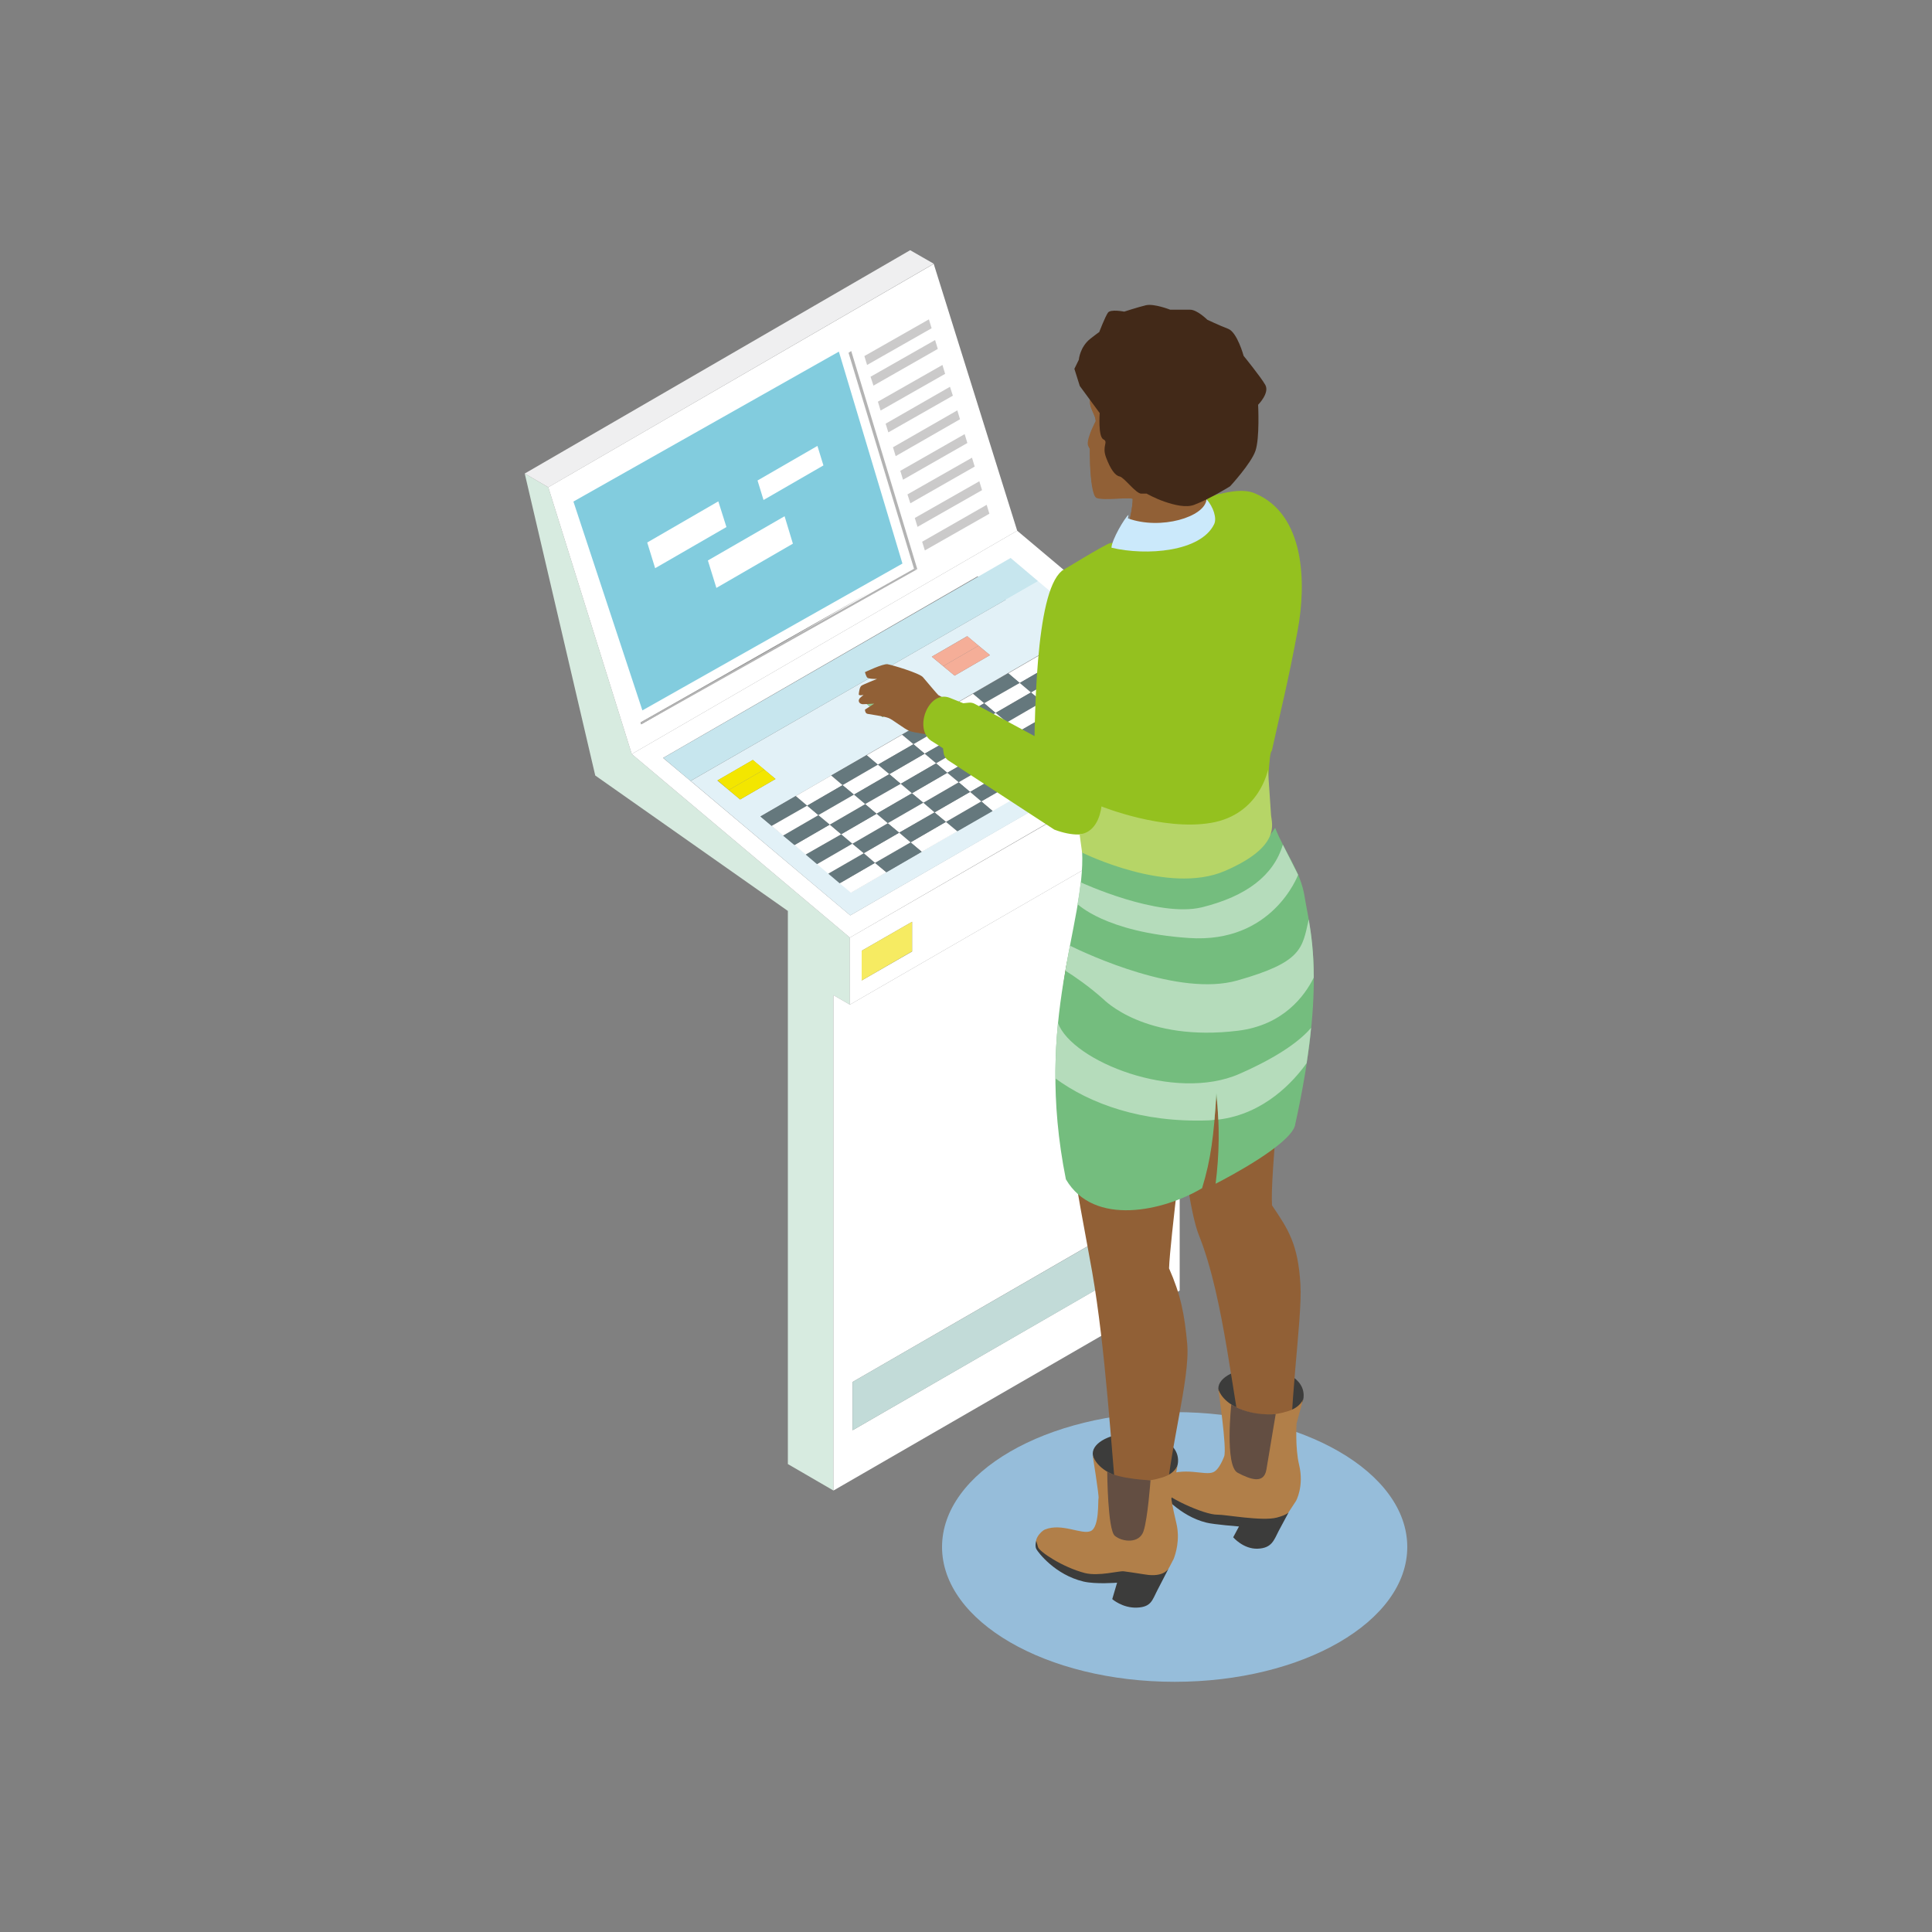 <?xml version="1.0" encoding="utf-8"?>
<!-- Generator: Adobe Illustrator 24.2.3, SVG Export Plug-In . SVG Version: 6.00 Build 0)  -->
<svg version="1.1" id="Ebene_1" xmlns="http://www.w3.org/2000/svg" xmlns:xlink="http://www.w3.org/1999/xlink" x="0px" y="0px"
	 viewBox="0 0 1000 1000" style="enable-background:new 0 0 1000 1000;" xml:space="preserve">
<rect x="0" y="0" width="1000" height="1000" fill="#808080" stroke="none"/>
<style type="text/css">
	.st0{fill:#A2CCEB;}
	.st1{fill:#96BDDA;}
	.st2{fill:#89C7A6;}
	.st3{fill:#67BB93;}
	.st4{fill:#81ADCB;}
	.st5{fill:#C6D6E6;}
	.st6{fill:#4F96BC;}
	.st7{fill:#A4D3B8;}
	.st8{fill:#75C09A;}
	.st9{fill:#55B68B;}
	.st10{fill:#81C4A1;}
	.st11{fill:#FFFFFF;}
	.st12{fill:#8CB2CF;}
	.st13{fill:#348DB6;}
	.st14{fill:#14A7C5;}
	.st15{fill:#69A0C3;}
	.st16{fill:#B3B3B2;}
	.st17{fill:#E5F0F2;}
	.st18{fill:#ECF5F9;}
	.st19{fill:#6EA3C4;}
	.st20{fill-rule:evenodd;clip-rule:evenodd;fill:#FFFFFF;}
	.st21{fill-rule:evenodd;clip-rule:evenodd;fill:#575756;}
	.st22{fill-rule:evenodd;clip-rule:evenodd;fill:#3C3C3B;}
	.st23{fill-rule:evenodd;clip-rule:evenodd;fill:#DADADA;}
	.st24{clip-path:url(#XMLID_18_);fill-rule:evenodd;clip-rule:evenodd;fill:#FFFFFF;}
	.st25{fill-rule:evenodd;clip-rule:evenodd;fill:#E5A980;}
	.st26{fill-rule:evenodd;clip-rule:evenodd;fill:#AFDCE0;}
	.st27{fill-rule:evenodd;clip-rule:evenodd;fill:#585857;}
	.st28{fill-rule:evenodd;clip-rule:evenodd;fill:#6F6F6E;}
	.st29{fill-rule:evenodd;clip-rule:evenodd;fill:#F1B186;}
	.st30{fill-rule:evenodd;clip-rule:evenodd;fill:#331F11;}
	.st31{fill-rule:evenodd;clip-rule:evenodd;fill:#189CA4;}
	.st32{fill-rule:evenodd;clip-rule:evenodd;fill:#54B5BB;}
	.st33{fill-rule:evenodd;clip-rule:evenodd;fill:#CBE9FB;}
	.st34{fill-rule:evenodd;clip-rule:evenodd;fill:#7E4E24;}
	.st35{fill-rule:evenodd;clip-rule:evenodd;fill:#E7DEDE;}
	.st36{fill-rule:evenodd;clip-rule:evenodd;fill:#FCFAFA;}
	.st37{fill-rule:evenodd;clip-rule:evenodd;fill:#ECE7E8;}
	.st38{fill-rule:evenodd;clip-rule:evenodd;fill:#D8CFCF;}
	.st39{fill:#585857;}
	.st40{fill:#F1B186;}
	.st41{fill-rule:evenodd;clip-rule:evenodd;fill:#E1F2FD;}
	.st42{fill-rule:evenodd;clip-rule:evenodd;fill:#422918;}
	.st43{fill:#8EDAF6;}
	.st44{fill:#B5E7F9;}
	.st45{fill:#AFDCE0;}
	.st46{fill-rule:evenodd;clip-rule:evenodd;fill:#85959C;}
	.st47{fill-rule:evenodd;clip-rule:evenodd;fill:#CDE6F9;}
	.st48{fill:#CBE9FB;}
	.st49{fill:#CA9E67;}
	.st50{fill-rule:evenodd;clip-rule:evenodd;fill:#CA9E67;}
	.st51{clip-path:url(#XMLID_19_);fill-rule:evenodd;clip-rule:evenodd;fill:#CBE9FB;}
	.st52{fill-rule:evenodd;clip-rule:evenodd;fill:#E8C392;}
	.st53{fill-rule:evenodd;clip-rule:evenodd;fill:#7FD2EF;}
	.st54{fill-rule:evenodd;clip-rule:evenodd;fill:#4D3634;}
	.st55{fill:#D5ECEF;}
	.st56{fill:#70C0BE;}
	.st57{fill:#C49DA0;}
	.st58{fill:#C1B1AB;}
	.st59{fill:#95C0B3;}
	.st60{fill:#7BC1AC;}
	.st61{fill:#F0EBEB;}
	.st62{fill:#FDC307;}
	.st63{fill:#FED44E;}
	.st64{fill:#3A403F;}
	.st65{fill:#5A6463;}
	.st66{fill:#5C6563;}
	.st67{fill:#41C0F0;}
	.st68{fill:#6BCEF4;}
	.st69{fill:#9F9D9C;}
	.st70{fill:#D0D0D0;}
	.st71{fill:#ECE8E9;}
	.st72{fill:#FDFAE4;}
	.st73{fill:#F2F9FB;}
	.st74{fill:#A2B2B0;}
	.st75{fill:#F5FAFB;}
	.st76{fill:#94C11F;}
	.st77{fill:#F4F8F5;}
	.st78{fill:#D9D9D9;}
	.st79{fill:#1D1D1B;}
	.st80{fill:#626A6E;}
	.st81{fill:#E0E0E0;}
	.st82{fill:#162259;}
	.st83{fill:#ECECEC;}
	.st84{fill:#23307F;}
	.st85{fill:none;}
	.st86{fill:#FDCA25;}
	.st87{fill:#F5F5F5;}
	.st88{fill:#9C9B9B;}
	.st89{fill:#3C3C3B;}
	.st90{fill:#EFEFEF;}
	.st91{fill:#FFF678;}
	.st92{fill:#EEEDED;}
	.st93{fill:#B1B1B1;}
	.st94{opacity:0.6;fill:#FFFFFF;}
	.st95{fill:#2EB5E5;}
	.st96{fill:#DEAED0;}
	.st97{fill:#F08716;}
	.st98{fill:#64B668;}
	.st99{opacity:0.49;fill:url(#SVGID_1_);}
	.st100{fill:#FDC300;}
	.st101{fill:#EE7601;}
	.st102{fill:#DB0812;}
	.st103{clip-path:url(#SVGID_3_);}
	.st104{clip-path:url(#SVGID_7_);}
	.st105{clip-path:url(#SVGID_11_);}
	.st106{clip-path:url(#SVGID_15_);}
	.st107{clip-path:url(#SVGID_19_);}
	.st108{clip-path:url(#SVGID_23_);}
	.st109{fill:#446B70;}
	.st110{fill:#335056;}
	.st111{fill:#497278;}
	.st112{fill:#474449;}
	.st113{fill:#62939C;}
	.st114{fill:#63959F;}
	.st115{fill:#353338;}
	.st116{fill:#D4D3D3;}
	.st117{fill:#E8E7E7;}
	.st118{fill:#E88184;}
	.st119{fill:#3C6066;}
	.st120{fill:#7B8E95;}
	.st121{fill:#6F6F6E;}
	.st122{fill-rule:evenodd;clip-rule:evenodd;fill:#24B3A9;}
	.st123{fill:#EBEBEB;}
	.st124{fill:#EFF6F7;}
	.st125{fill:#A8CD4A;}
	.st126{fill-rule:evenodd;clip-rule:evenodd;fill:#634E42;}
	.st127{fill-rule:evenodd;clip-rule:evenodd;fill:#7C6A60;}
	.st128{clip-path:url(#SVGID_27_);}
	.st129{clip-path:url(#SVGID_31_);}
	.st130{clip-path:url(#SVGID_35_);}
	.st131{clip-path:url(#SVGID_39_);}
	.st132{clip-path:url(#SVGID_43_);}
	.st133{clip-path:url(#SVGID_47_);}
	.st134{opacity:0.5;fill:#8FDAF6;}
	.st135{fill:#87C0C5;}
	.st136{fill:#95C7CC;}
	.st137{fill:#6B96C4;}
	.st138{fill:#ABD3D7;}
	.st139{fill-rule:evenodd;clip-rule:evenodd;fill:#C6452B;}
	.st140{fill-rule:evenodd;clip-rule:evenodd;fill:#D8EAEC;}
	.st141{clip-path:url(#XMLID_20_);fill-rule:evenodd;clip-rule:evenodd;fill:#F1B186;}
	.st142{clip-path:url(#XMLID_21_);fill-rule:evenodd;clip-rule:evenodd;fill:#F1B186;}
	.st143{fill-rule:evenodd;clip-rule:evenodd;fill:#D69B4F;}
	.st144{fill-rule:evenodd;clip-rule:evenodd;fill:#1CACB1;}
	.st145{fill-rule:evenodd;clip-rule:evenodd;fill:#878787;}
	.st146{fill:#A6E0F4;}
	.st147{fill-rule:evenodd;clip-rule:evenodd;fill:#B17F49;}
	.st148{fill:#B2E4F5;}
	.st149{fill:#ECF8FD;}
	.st150{fill:#BFDBDF;}
	.st151{fill:#B5D6DA;}
	.st152{fill-rule:evenodd;clip-rule:evenodd;fill:#A3CCD1;}
	.st153{fill-rule:evenodd;clip-rule:evenodd;fill:#BAD9DD;}
	.st154{fill-rule:evenodd;clip-rule:evenodd;fill:#D9D9D9;}
	.st155{fill-rule:evenodd;clip-rule:evenodd;fill:#2C69AA;}
	.st156{fill-rule:evenodd;clip-rule:evenodd;fill:#E6A276;}
	.st157{fill-rule:evenodd;clip-rule:evenodd;fill:#FFEABD;}
	.st158{fill-rule:evenodd;clip-rule:evenodd;fill:#DB4E4F;}
	.st159{fill-rule:evenodd;clip-rule:evenodd;fill:#41C0F0;}
	.st160{fill-rule:evenodd;clip-rule:evenodd;fill:#7CA1CA;}
	.st161{fill-rule:evenodd;clip-rule:evenodd;fill:#D0E5E7;}
	.st162{fill-rule:evenodd;clip-rule:evenodd;fill:#868685;}
	.st163{fill:#739AAC;}
	.st164{fill:#80A2B3;}
	.st165{fill:#448297;}
	.st166{fill:#35AE77;}
	.st167{fill:#A9BDCA;}
	.st168{fill:#F1F4F6;}
	.st169{fill:#D6D5D6;}
	.st170{fill:#A1B8C6;}
	.st171{fill:#AEC0CD;}
	.st172{fill:#759BAE;}
	.st173{fill:#BAB8B8;}
	.st174{fill:#9A9A9A;}
	.st175{clip-path:url(#XMLID_23_);fill:#B17F49;}
	.st176{fill:#9498CB;}
	.st177{fill:#5259A3;}
	.st178{fill:#656FB2;}
	.st179{fill:#FDD347;}
	.st180{fill:#9ACEB3;}
	.st181{fill:#C3E1D0;}
	.st182{fill:#CDE5D8;}
	.st183{fill:#B3D9C5;}
	.st184{fill:#D0E7DA;}
	.st185{fill:#5DA67F;}
	.st186{fill:#489E74;}
	.st187{fill:#009362;}
	.st188{fill:#AFCCB7;}
	.st189{fill:#70AD88;}
	.st190{fill:#83B595;}
	.st191{fill:#249667;}
	.st192{fill:#73BF9C;}
	.st193{fill:#789DB6;}
	.st194{fill:#B1CEB8;}
	.st195{fill:#AAD5BE;}
	.st196{fill:#B8DCC7;}
	.st197{fill:#E3F1E9;}
	.st198{fill:#D7EAE0;}
	.st199{fill:#86C7A7;}
	.st200{fill:#BFDFCD;}
	.st201{fill:#C7E3D3;}
	.st202{fill:#FAFCFB;}
	.st203{fill:#9ED0B7;}
	.st204{fill:#9BC52F;}
	.st205{clip-path:url(#XMLID_24_);fill:#7E4E24;}
	.st206{fill:#6C6C6C;}
	.st207{fill:#E5282B;}
	.st208{fill:#E7317A;}
	.st209{fill:#E78401;}
	.st210{fill:#5BAF30;}
	.st211{fill:#814B97;}
	.st212{fill:#57BECB;}
	.st213{fill:#A092C5;}
	.st214{fill:#BE6815;}
	.st215{fill:#484747;}
	.st216{fill:#828384;}
	.st217{fill:#494849;}
	.st218{fill:#5F5F61;}
	.st219{fill:#5A5A5B;}
	.st220{fill:#A2ADB5;}
	.st221{fill:#FEEDE4;}
	.st222{fill:#FEF6F1;}
	.st223{fill:#FFFBF8;}
	.st224{fill-rule:evenodd;clip-rule:evenodd;fill:#9B9A9A;}
	.st225{fill-rule:evenodd;clip-rule:evenodd;fill:#00A2A8;}
	.st226{fill-rule:evenodd;clip-rule:evenodd;fill:#6EC7DB;}
	.st227{fill-rule:evenodd;clip-rule:evenodd;fill:#F0B085;}
	.st228{fill:#6EC7DB;}
	.st229{fill:#F0B085;}
	.st230{fill-rule:evenodd;clip-rule:evenodd;fill:#E4A980;}
	.st231{fill-rule:evenodd;clip-rule:evenodd;fill:#CFC2B8;}
	.st232{fill-rule:evenodd;clip-rule:evenodd;fill:#DED5CE;}
	.st233{fill:#B0B0B0;}
	.st234{fill:#EAEAEA;}
	.st235{fill:#F5AE6B;}
	.st236{fill:#F9CA9E;}
	.st237{fill:#E2F3FD;}
	.st238{fill:#739B9F;}
	.st239{fill:#6EB3BA;}
	.st240{fill-rule:evenodd;clip-rule:evenodd;fill:#D0D0D0;}
	.st241{fill-rule:evenodd;clip-rule:evenodd;fill:#E9E9E9;}
	.st242{fill-rule:evenodd;clip-rule:evenodd;fill:#A0E0F8;}
	.st243{fill-rule:evenodd;clip-rule:evenodd;fill:#D8ECE8;}
	.st244{opacity:0.5;fill:#FFFFFF;}
	.st245{fill:#DEDEDD;}
	.st246{fill:#E76065;}
	.st247{clip-path:url(#XMLID_25_);fill-rule:evenodd;clip-rule:evenodd;fill:#F1B186;}
	.st248{clip-path:url(#XMLID_28_);fill-rule:evenodd;clip-rule:evenodd;fill:#F1B186;}
	.st249{clip-path:url(#XMLID_30_);fill:#B17F49;}
	.st250{fill:#D4CBCE;}
	.st251{fill-rule:evenodd;clip-rule:evenodd;fill:#EFF6F7;}
	.st252{clip-path:url(#XMLID_31_);fill-rule:evenodd;clip-rule:evenodd;fill:#6F6F6E;}
	.st253{fill-rule:evenodd;clip-rule:evenodd;fill:#9BA7AE;}
	.st254{fill:#5CC9F2;}
	.st255{fill:#F5B06E;}
	.st256{fill:#FEE697;}
	.st257{fill:#E9F6FD;}
	.st258{fill:#94B3D4;}
	.st259{fill:#94D9DD;}
	.st260{fill:#F0F0F0;}
	.st261{fill-rule:evenodd;clip-rule:evenodd;fill:#CEB2B4;}
	.st262{fill-rule:evenodd;clip-rule:evenodd;fill:#ABDEEA;}
	.st263{fill-rule:evenodd;clip-rule:evenodd;fill:#626A6E;}
	.st264{fill:#8F434D;}
	.st265{fill:#CEB2B4;}
	.st266{fill-rule:evenodd;clip-rule:evenodd;fill:#565852;}
	.st267{clip-path:url(#XMLID_32_);}
	.st268{fill:#E2F2FD;}
	.st269{fill:#52C2F0;}
	.st270{fill:#E0F2FD;}
	.st271{fill:#7F807E;}
	.st272{fill:#EED4DC;}
	.st273{fill:#FBDBD8;}
	.st274{fill:#E5B6C7;}
	.st275{fill:#FADCEA;}
	.st276{fill:#EC6154;}
	.st277{fill:#EF7E73;}
	.st278{fill:#3D8A64;}
	.st279{fill:#E94839;}
	.st280{fill:#FDCA24;}
	.st281{fill:#8A7171;}
	.st282{fill:#FDD44C;}
	.st283{fill:#D0AA79;}
	.st284{fill:#DABB94;}
	.st285{fill:#7A6A58;}
	.st286{fill:#634E42;}
	.st287{fill:#A4CA3E;}
	.st288{fill:#62A250;}
	.st289{fill:#E94C3D;}
	.st290{fill:#EB584B;}
	.st291{fill:#E84334;}
	.st292{fill:#876E6D;}
	.st293{fill:#ED6D61;}
	.st294{fill:#80B371;}
	.st295{fill:#64A352;}
	.st296{fill-rule:evenodd;clip-rule:evenodd;fill:#00A3AE;}
	.st297{fill-rule:evenodd;clip-rule:evenodd;fill:#6C594E;}
	.st298{fill-rule:evenodd;clip-rule:evenodd;fill:#63C7CE;}
	.st299{fill-rule:evenodd;clip-rule:evenodd;fill:#C8DCD1;}
	.st300{fill-rule:evenodd;clip-rule:evenodd;fill:#1D70B7;}
	.st301{fill-rule:evenodd;clip-rule:evenodd;fill:#4ABEC6;}
	.st302{fill-rule:evenodd;clip-rule:evenodd;fill:#0082C6;}
	.st303{fill:#4DC4F1;}
	.st304{fill:#5FCAF3;}
	.st305{fill:#71D0F4;}
	.st306{fill:#6C594E;}
	.st307{fill-rule:evenodd;clip-rule:evenodd;fill:#222A53;}
	.st308{fill-rule:evenodd;clip-rule:evenodd;fill:#5259A3;}
	.st309{fill-rule:evenodd;clip-rule:evenodd;fill:#FBF4F6;}
	.st310{fill-rule:evenodd;clip-rule:evenodd;fill:#FFEDB9;}
	.st311{fill-rule:evenodd;clip-rule:evenodd;fill:#FFE905;}
	.st312{fill-rule:evenodd;clip-rule:evenodd;fill:#FFF26D;}
	.st313{fill:none;stroke:#85959C;stroke-width:0.25;stroke-linecap:round;stroke-miterlimit:10;stroke-dasharray:0.567,0.75;}
	.st314{fill:#2D2E82;}
	.st315{fill:#878787;}
	.st316{fill:#5C77B0;}
	.st317{fill:#225799;}
	.st318{fill:#54C2E8;}
	.st319{clip-path:url(#XMLID_33_);}
	.st320{enable-background:new    ;}
	.st321{clip-path:url(#SVGID_51_);enable-background:new    ;}
	.st322{fill:#8FCCBD;}
	.st323{clip-path:url(#SVGID_53_);enable-background:new    ;}
	.st324{clip-path:url(#SVGID_55_);enable-background:new    ;}
	.st325{clip-path:url(#SVGID_57_);enable-background:new    ;}
	.st326{fill:#3BB49E;}
	.st327{clip-path:url(#SVGID_59_);enable-background:new    ;}
	.st328{fill:#3B73B0;}
	.st329{clip-path:url(#SVGID_61_);enable-background:new    ;}
	.st330{clip-path:url(#SVGID_63_);enable-background:new    ;}
	.st331{clip-path:url(#SVGID_65_);enable-background:new    ;}
	.st332{clip-path:url(#SVGID_67_);enable-background:new    ;}
	.st333{fill:#004A99;}
	.st334{fill:#C3EBFA;}
	.st335{clip-path:url(#SVGID_69_);enable-background:new    ;}
	.st336{fill:#89D8F6;}
	.st337{fill:#8FD2EF;}
	.st338{clip-path:url(#SVGID_71_);enable-background:new    ;}
	.st339{clip-path:url(#SVGID_73_);enable-background:new    ;}
	.st340{clip-path:url(#SVGID_75_);enable-background:new    ;}
	.st341{clip-path:url(#SVGID_77_);enable-background:new    ;}
	.st342{clip-path:url(#SVGID_79_);enable-background:new    ;}
	.st343{clip-path:url(#SVGID_81_);enable-background:new    ;}
	.st344{clip-path:url(#SVGID_83_);enable-background:new    ;}
	.st345{clip-path:url(#SVGID_85_);enable-background:new    ;}
	.st346{clip-path:url(#SVGID_87_);enable-background:new    ;}
	.st347{clip-path:url(#SVGID_89_);enable-background:new    ;}
	.st348{clip-path:url(#SVGID_91_);enable-background:new    ;}
	.st349{clip-path:url(#SVGID_93_);enable-background:new    ;}
	.st350{clip-path:url(#SVGID_95_);enable-background:new    ;}
	.st351{clip-path:url(#SVGID_97_);enable-background:new    ;}
	.st352{clip-path:url(#SVGID_99_);enable-background:new    ;}
	.st353{clip-path:url(#SVGID_101_);enable-background:new    ;}
	.st354{clip-path:url(#SVGID_103_);enable-background:new    ;}
	.st355{clip-path:url(#SVGID_105_);enable-background:new    ;}
	.st356{clip-path:url(#SVGID_107_);enable-background:new    ;}
	.st357{clip-path:url(#SVGID_109_);enable-background:new    ;}
	.st358{clip-path:url(#SVGID_111_);enable-background:new    ;}
	.st359{clip-path:url(#SVGID_113_);enable-background:new    ;}
	.st360{clip-path:url(#SVGID_115_);enable-background:new    ;}
	.st361{clip-path:url(#SVGID_117_);enable-background:new    ;}
	.st362{clip-path:url(#SVGID_119_);enable-background:new    ;}
	.st363{clip-path:url(#SVGID_121_);enable-background:new    ;}
	.st364{clip-path:url(#SVGID_123_);enable-background:new    ;}
	.st365{clip-path:url(#SVGID_125_);enable-background:new    ;}
	.st366{clip-path:url(#SVGID_127_);enable-background:new    ;}
	.st367{clip-path:url(#SVGID_129_);enable-background:new    ;}
	.st368{clip-path:url(#SVGID_131_);enable-background:new    ;}
	.st369{clip-path:url(#SVGID_133_);enable-background:new    ;}
	.st370{clip-path:url(#SVGID_135_);enable-background:new    ;}
	.st371{clip-path:url(#SVGID_137_);enable-background:new    ;}
	.st372{clip-path:url(#SVGID_139_);enable-background:new    ;}
	.st373{clip-path:url(#SVGID_141_);enable-background:new    ;}
	.st374{fill:#C9E7F7;}
	.st375{clip-path:url(#SVGID_143_);enable-background:new    ;}
	.st376{fill:#AEDDF4;}
	.st377{clip-path:url(#SVGID_145_);enable-background:new    ;}
	.st378{clip-path:url(#SVGID_147_);enable-background:new    ;}
	.st379{clip-path:url(#SVGID_149_);enable-background:new    ;}
	.st380{clip-path:url(#SVGID_151_);enable-background:new    ;}
	.st381{clip-path:url(#SVGID_153_);enable-background:new    ;}
	.st382{clip-path:url(#SVGID_155_);enable-background:new    ;}
	.st383{clip-path:url(#SVGID_157_);enable-background:new    ;}
	.st384{clip-path:url(#SVGID_159_);enable-background:new    ;}
	.st385{clip-path:url(#SVGID_161_);enable-background:new    ;}
	.st386{clip-path:url(#SVGID_163_);enable-background:new    ;}
	.st387{clip-path:url(#SVGID_165_);enable-background:new    ;}
	.st388{fill:#82C7B6;}
	.st389{clip-path:url(#SVGID_167_);enable-background:new    ;}
	.st390{clip-path:url(#SVGID_169_);enable-background:new    ;}
	.st391{clip-path:url(#SVGID_171_);enable-background:new    ;}
	.st392{clip-path:url(#SVGID_173_);enable-background:new    ;}
	.st393{clip-path:url(#SVGID_175_);enable-background:new    ;}
	.st394{clip-path:url(#SVGID_177_);enable-background:new    ;}
	.st395{clip-path:url(#SVGID_179_);enable-background:new    ;}
	.st396{clip-path:url(#SVGID_181_);enable-background:new    ;}
	.st397{clip-path:url(#SVGID_183_);enable-background:new    ;}
	.st398{clip-path:url(#SVGID_185_);enable-background:new    ;}
	.st399{clip-path:url(#SVGID_187_);enable-background:new    ;}
	.st400{clip-path:url(#SVGID_189_);enable-background:new    ;}
	.st401{clip-path:url(#SVGID_191_);enable-background:new    ;}
	.st402{clip-path:url(#SVGID_193_);enable-background:new    ;}
	.st403{clip-path:url(#SVGID_195_);enable-background:new    ;}
	.st404{clip-path:url(#SVGID_197_);enable-background:new    ;}
	.st405{clip-path:url(#SVGID_199_);enable-background:new    ;}
	.st406{clip-path:url(#SVGID_201_);enable-background:new    ;}
	.st407{clip-path:url(#SVGID_203_);enable-background:new    ;}
	.st408{clip-path:url(#SVGID_205_);enable-background:new    ;}
	.st409{clip-path:url(#SVGID_207_);enable-background:new    ;}
	.st410{clip-path:url(#SVGID_209_);enable-background:new    ;}
	.st411{fill:#E9554C;}
	.st412{fill:#B43429;}
	.st413{fill:#E74538;}
	.st414{fill:#E3E4E3;}
	.st415{fill:#9CD3D3;}
	.st416{fill:#7AA6A7;}
	.st417{fill:#C8E6EF;}
	.st418{fill:#D7EBE0;}
	.st419{fill:#EFEFF0;}
	.st420{fill:#B3B3B3;}
	.st421{fill:#E2F1F7;}
	.st422{fill:#C7E6EE;}
	.st423{fill:#65787D;}
	.st424{fill:#F3E600;}
	.st425{fill:#92C891;}
	.st426{fill:#F5AE98;}
	.st427{fill:#CBCACA;}
	.st428{fill:#82CCDE;}
	.st429{fill:#F6EB62;}
	.st430{fill:#C2DBD8;}
	.st431{fill:#916036;}
	.st432{fill-rule:evenodd;clip-rule:evenodd;fill:#916036;}
	.st433{fill-rule:evenodd;clip-rule:evenodd;fill:#94C11F;}
	.st434{fill-rule:evenodd;clip-rule:evenodd;fill:#74BD7E;}
	.st435{fill-rule:evenodd;clip-rule:evenodd;fill:#B6D567;}
	.st436{fill-rule:evenodd;clip-rule:evenodd;fill:#B5DCBB;}
</style>
<g>
	<g>
		<polygon class="st418" points="407.8,471.5 308.1,401.4 271.6,245.1 283.8,252.2 327,390.3 439.9,485.3 439.9,520 431.4,515.1 
			431.4,771.5 407.8,757.8 		"/>
		<polygon class="st419" points="271.6,245.1 471.1,129.5 483.3,136.5 283.8,252.2 		"/>
		<path class="st11" d="M331.6,373.9l0.3,1l119.2-68.8 M327,390.3l-43.2-138.1l199.5-115.6l43.2,138.1L327,390.3z"/>
		<path class="st11" d="M440.1,473.8l162.8-94l-82.6-69.6L506,298.3l-162.8,94l14.2,11.9L440.1,473.8z M439.9,485.3l-112.9-95
			l199.5-115.6l79.4,66.8l8.8,7.4l24.7,20.8L439.9,485.3z"/>
		<path class="st11" d="M446,492.1v15.4l26.1-15v-15.4L446,492.1z M439.9,520v-34.7l179.2-103.5v34.7l-8.5,4.9L439.9,520z"/>
		<path class="st11" d="M441.3,715.3v25l156.9-90.6v-25L441.3,715.3z M431.4,771.5V515.1l8.5,4.9l170.7-98.6v193.7V668L431.4,771.5z
			"/>
		<polygon class="st420" points="474.8,294.6 331.9,374.9 331.6,373.9 473.1,294.4 		"/>
		<polygon class="st420" points="440.6,181.7 474.8,294.6 473.1,294.4 439.2,182.6 		"/>
		<path class="st11" d="M332.5,367.8l111.6-64.4L423.2,236l-111.6,64.4L332.5,367.8z"/>
		<path class="st421" d="M488.2,344.8l5.9,4.9l18.3-10.6l-5.9-4.9l-5.9-4.9l-18.3,10.6L488.2,344.8z M450.9,366.3l5.9,4.9l18.3-10.6
			l-5.9-4.9l-5.9-4.9l-18.3,10.6L450.9,366.3z M383.1,413.8l18.3-10.6l-5.9-4.9l-5.9-4.9l-18.3,10.6l5.9,4.9L383.1,413.8z
			 M411.9,412l-18.3,10.6l5.9,4.9l5.9,4.9l5.9,4.9l5.9,4.9l5.9,4.9l5.9,4.9l5.9,4.9l5.9,4.9l18.3-10.6l18.3-10.6l18.3-10.6
			l18.3-10.6l18.3-10.6l18.3-10.6l18.3-10.6l18.3-10.6l-5.9-4.9l-5.9-4.9l-5.9-4.9l-5.9-4.9l-5.9-4.9l-5.9-4.9l-5.9-4.9l-5.9-4.9
			l-18.3,10.6l-18.3,10.6l-18.3,10.6l-18.3,10.6l-18.3,10.6l-18.3,10.6L411.9,412z M619.9,370.3L440.1,473.8l-82.6-69.6l179.8-103.4
			L619.9,370.3z"/>
		<polygon class="st422" points="343.3,392.3 523.1,288.8 537.3,300.8 357.4,404.2 		"/>
		<polygon class="st423" points="393.6,422.6 411.9,412 417.8,417 399.4,427.5 		"/>
		<polygon class="st11" points="458.8,451.5 440.5,462.1 434.6,457.2 452.9,446.6 		"/>
		<polygon class="st11" points="540.2,337.9 546.1,342.9 527.8,353.5 521.9,348.5 		"/>
		<polygon class="st423" points="422.9,447.3 417,442.3 435.4,431.8 441.2,436.7 		"/>
		<polygon class="st11" points="563.7,357.7 569.5,362.6 551.2,373.2 545.3,368.3 		"/>
		<polygon class="st11" points="435.4,431.8 417,442.3 411.2,437.4 429.5,426.8 		"/>
		<polygon class="st423" points="411.2,437.4 405.3,432.5 423.6,421.9 429.5,426.8 		"/>
		<polygon class="st11" points="552,347.8 557.8,352.7 539.5,363.3 533.6,358.4 		"/>
		<polygon class="st11" points="423.6,421.9 405.3,432.5 399.4,427.5 417.8,417 		"/>
		<polygon class="st423" points="546.1,342.9 552,347.8 533.6,358.4 527.8,353.5 		"/>
		<polygon class="st423" points="557.8,352.7 563.7,357.7 545.3,368.3 539.5,363.3 		"/>
		<polygon class="st423" points="434.6,457.2 428.7,452.2 447.1,441.6 452.9,446.6 		"/>
		<polygon class="st11" points="575.4,367.5 581.3,372.5 562.9,383.1 557.1,378.1 		"/>
		<polygon class="st11" points="447.1,441.6 428.7,452.2 422.9,447.3 441.2,436.7 		"/>
		<polygon class="st423" points="569.5,362.6 575.4,367.5 557.1,378.1 551.2,373.2 		"/>
		<polygon class="st423" points="581.3,372.5 587.1,377.4 568.8,388 562.9,383.1 		"/>
		<polygon class="st11" points="532.1,409.2 513.8,419.8 507.9,414.8 526.3,404.2 		"/>
		<polygon class="st423" points="466.9,380.3 485.2,369.7 491.1,374.6 472.8,385.2 		"/>
		<polygon class="st423" points="507.9,414.8 513.8,419.8 495.5,430.3 489.6,425.4 		"/>
		<polygon class="st11" points="472.8,385.2 491.1,374.6 497,379.6 478.6,390.1 		"/>
		<polygon class="st423" points="478.6,390.1 497,379.6 502.8,384.5 484.5,395.1 		"/>
		<polygon class="st11" points="484.5,395.1 502.8,384.5 508.7,389.4 490.3,400 		"/>
		<polygon class="st423" points="490.3,400 508.7,389.4 514.5,394.4 496.2,404.9 		"/>
		<polygon class="st11" points="496.2,404.9 514.5,394.4 520.4,399.3 502.1,409.9 		"/>
		<polygon class="st423" points="502.1,409.9 520.4,399.3 526.3,404.2 507.9,414.8 		"/>
		<polygon class="st11" points="502.1,409.9 507.9,414.8 489.6,425.4 483.7,420.5 		"/>
		<polygon class="st423" points="496.2,404.9 502.1,409.9 483.7,420.5 477.9,415.5 		"/>
		<polygon class="st11" points="490.3,400 496.2,404.9 477.9,415.5 472,410.6 		"/>
		<polygon class="st11" points="478.6,390.1 484.5,395.1 466.2,405.7 460.3,400.7 		"/>
		<polygon class="st423" points="484.5,395.1 490.3,400 472,410.6 466.2,405.7 		"/>
		<polygon class="st11" points="466.9,380.3 472.8,385.2 454.4,395.8 448.6,390.9 		"/>
		<polygon class="st423" points="472.8,385.2 478.6,390.1 460.3,400.7 454.4,395.8 		"/>
		<polygon class="st11" points="495.5,430.3 477.1,440.9 471.3,436 489.6,425.4 		"/>
		<polygon class="st423" points="430.2,401.4 448.6,390.9 454.4,395.8 436.1,406.4 		"/>
		<polygon class="st423" points="471.3,436 477.1,440.9 458.8,451.5 452.9,446.6 		"/>
		<polygon class="st11" points="436.1,406.4 454.4,395.8 460.3,400.7 442,411.3 		"/>
		<polygon class="st423" points="442,411.3 460.3,400.7 466.2,405.7 447.8,416.2 		"/>
		<polygon class="st11" points="447.8,416.2 466.2,405.7 472,410.6 453.7,421.2 		"/>
		<polygon class="st423" points="453.7,421.2 472,410.6 477.9,415.5 459.5,426.1 		"/>
		<polygon class="st11" points="459.5,426.1 477.9,415.5 483.7,420.5 465.4,431 		"/>
		<polygon class="st423" points="465.4,431 483.7,420.5 489.6,425.4 471.3,436 		"/>
		<polygon class="st11" points="465.4,431 471.3,436 452.9,446.6 447.1,441.6 		"/>
		<polygon class="st423" points="459.5,426.1 465.4,431 447.1,441.6 441.2,436.7 		"/>
		<polygon class="st11" points="453.7,421.2 459.5,426.1 441.2,436.7 435.4,431.8 		"/>
		<polygon class="st423" points="447.8,416.2 453.7,421.2 435.4,431.8 429.5,426.8 		"/>
		<polygon class="st11" points="430.2,401.4 436.1,406.4 417.8,417 411.9,412 		"/>
		<polygon class="st423" points="436.1,406.4 442,411.3 423.6,421.9 417.8,417 		"/>
		<polygon class="st11" points="442,411.3 447.8,416.2 429.5,426.8 423.6,421.9 		"/>
		<polygon class="st11" points="568.8,388 550.5,398.6 544.6,393.6 562.9,383.1 		"/>
		<polygon class="st423" points="503.6,359.1 521.9,348.5 527.8,353.5 509.4,364 		"/>
		<polygon class="st423" points="544.6,393.6 550.5,398.6 532.1,409.2 526.3,404.2 		"/>
		<polygon class="st11" points="509.4,364 527.8,353.5 533.6,358.4 515.3,369 		"/>
		<polygon class="st423" points="515.3,369 533.6,358.4 539.5,363.3 521.2,373.9 		"/>
		<polygon class="st11" points="521.2,373.9 539.5,363.3 545.3,368.3 527,378.8 		"/>
		<polygon class="st423" points="527,378.8 545.3,368.3 551.2,373.2 532.9,383.8 		"/>
		<polygon class="st11" points="532.9,383.8 551.2,373.2 557.1,378.1 538.7,388.7 		"/>
		<polygon class="st423" points="538.7,388.7 557.1,378.1 562.9,383.1 544.6,393.6 		"/>
		<polygon class="st11" points="527,378.8 532.9,383.8 514.5,394.4 508.7,389.4 		"/>
		<polygon class="st423" points="532.9,383.8 538.7,388.7 520.4,399.3 514.5,394.4 		"/>
		<polygon class="st11" points="538.7,388.7 544.6,393.6 526.3,404.2 520.4,399.3 		"/>
		<polygon class="st11" points="503.6,359.1 509.4,364 491.1,374.6 485.2,369.7 		"/>
		<polygon class="st423" points="509.4,364 515.3,369 497,379.6 491.1,374.6 		"/>
		<polygon class="st11" points="515.3,369 521.2,373.9 502.8,384.5 497,379.6 		"/>
		<polygon class="st423" points="521.2,373.9 527,378.8 508.7,389.4 502.8,384.5 		"/>
		<polygon class="st424" points="401.4,403.2 383.1,413.8 377.2,408.9 395.6,398.3 		"/>
		<polygon class="st424" points="395.6,398.3 377.2,408.9 371.4,403.9 389.7,393.3 		"/>
		<polygon class="st425" points="456.8,371.2 450.9,366.3 469.3,355.7 475.1,360.6 		"/>
		<polygon class="st425" points="469.3,355.7 450.9,366.3 445.1,361.4 463.4,350.8 		"/>
		<polygon class="st426" points="494.1,349.7 488.2,344.8 506.5,334.2 512.4,339.1 		"/>
		<polygon class="st426" points="482.3,339.9 500.7,329.3 506.5,334.2 488.2,344.8 		"/>
		<polygon class="st427" points="459.8,223.8 458.4,219.3 491.7,200.2 493.2,204.8 		"/>
		<polygon class="st427" points="455.8,212.5 454.4,207.9 487.8,188.9 489.2,193.5 		"/>
		<polygon class="st427" points="452.1,199.6 450.6,195 484,176 485.4,180.6 		"/>
		<polygon class="st427" points="448.8,188.9 447.4,184.3 480.8,165.3 482.2,169.9 		"/>
		<polygon class="st427" points="495.5,212.4 496.9,217 463.6,236.1 462.2,231.5 		"/>
		<polygon class="st427" points="500.7,229.3 467.4,248.3 466,243.7 499.3,224.7 		"/>
		<polygon class="st427" points="504.5,241.5 471.2,260.5 469.7,255.9 503.1,236.9 		"/>
		<polygon class="st427" points="506.9,249.1 508.3,253.7 474.9,272.7 473.5,268.1 		"/>
		<polygon class="st427" points="512.1,265.9 478.7,284.9 477.3,280.4 510.7,261.3 		"/>
		<path class="st428" d="M467.1,291.7l-134.6,76l-35.7-108.1L434.2,182L467.1,291.7z"/>
		<polygon class="st429" points="446,507.5 446,492.1 472.1,477.1 472.1,492.4 		"/>
		<polygon class="st430" points="441.3,740.3 441.3,715.3 598.2,624.8 598.2,649.8 		"/>
	</g>
	<ellipse class="st1" cx="608" cy="800.7" rx="120.4" ry="69.8"/>
	<path class="st431" d="M499.8,391.8c0,0-15.1-10.5-16.4-11c-1.3-0.5-9.7-1.4-12.5-2.4c-2.8-1-8.8-6-11.1-6.8
		c-2.4-0.9-9.3-1.8-10.7-2.1c-1.4-0.2-1.4-2.2-1.4-2.2l4.8-3.1c0,0-4.3,0.3-5.9,0.3c-1.7-0.1-2.4-1.4-2-2.4c0.4-1,2.4-2.4,2.4-2.4
		s-2.7,0.6-2.5-0.4c0.1-1,0.4-3.7,1.4-4.4c1-0.7,8.1-3.5,8.1-3.5s-4.7,0.2-5.3-0.9c-0.6-1-1-2.6-1-2.6s9.4-4.5,11.7-4.1
		c2.4,0.4,16.5,4.6,18.3,6.7c1.8,2.1,7.4,8.8,8,9.3c0.6,0.5,24.9,12.5,24.9,12.5s-4.9,6.1-6.9,10
		C501.6,386.2,499.8,391.8,499.8,391.8z"/>
	<g>
		<g>
			<g>
				<path class="st22" d="M630.6,718.7c0,5.9,11,18,22.8,18c11.8,0,20.7-7.3,21.3-13.2c1.1-10-11-15.5-22.8-15.5
					C640.1,708,630.6,712.8,630.6,718.7z"/>
				<path class="st432" d="M601.5,491.4c3.4,26.8,10.1,125.5,19,147.8c13.4,33.5,17.2,84.5,25.3,121.3c1.2,4.3,5,9.8,11.1,12.9
					c9.5,4.7,9-2,11.6-8.8c-2.2-33.9,5.7-80.8,4.6-99.7c-1.2-21.1-6.4-28.7-14.7-41c-1.1-15.1,6.4-79.6,6.4-107.8
					c0-25.2-0.4-41.4-7.7-57.7L601.5,491.4z"/>
				<path class="st147" d="M646.2,787c2-1.1,15.6,2.4,16.5,1.8c0.6-0.3,8.1-11.9,8.1-11.9s4.3-7.6,1.6-18.8
					c-2.1-8.7-1.3-21.3-1.3-21.3l3.4-12.6c0,0-1.3,4.2-7.8,6.2c-7.7,2.4-15.9,3-26.2-1.7c-8.9-4.1-10-10.1-10-10.1
					s4.7,31.3,3.1,35.3c-1.4,3.6-3.4,7.2-5.6,8.1c-4.7,2-14.6-3.2-26.5,2.3c-1.8,0.8-4.3,2.9-0.4,7c4,4.2,19.1,14.1,24.5,15.2
					C631.1,787.7,646.2,787,646.2,787z"/>
				<path class="st22" d="M667,782.8c0,0-0.9,1.3-6.1,2.7c-7.6,2-26.9-1.6-30.6-1.5c-7.2,0.2-28.4-9.9-29.5-13.7l-1.5-2.1
					c0,0-0.3,1.3,0.7,3.1c1,1.8,10.6,13.4,24.4,16.8c4,1,16.9,2,16.9,2l-3,5.6c0,0,5.3,6.2,12.7,5.9s8.4-4.5,10.9-9.3
					C664.4,787.6,667,782.8,667,782.8z"/>
				<path class="st22" d="M565.6,752.4c0,5.9,11,18,22.8,18c11.8,0,20.7-7.3,21.3-13.2c1.1-10-11-15.5-22.8-15.5
					S565.6,746.5,565.6,752.4z"/>
				<g>
					<g>
						<path class="st432" d="M552.3,498c-10.1,48.8,6.9,125.3,13,160.3c6.9,39.8,9.9,90.6,13.5,130.3c2.3,11.4,13.3,6.9,24.1-4.4
							c2-33.9,13.2-70,11.6-88.6c-1.4-15.5-3.4-25.5-9.4-39.1c0.5-14.7,8.6-75.7,10.9-103.5c1.9-23.5,13.7-65.5,1.1-94.5l-44.8,50.3
							L552.3,498z"/>
					</g>
					<g>
						<path class="st152" d="M657.2,447.6c10.1,25,4.5,31.6-3.5,57.1l-9.1,0.2l-0.7-40.2l-0.7-15.8L657.2,447.6z"/>
						<path class="st433" d="M575.2,433.7c12.2,0.6,53,7.4,59.6-5.2c4-7.6,13.1-10.9,20.3-16c1.6-1.2,1.4-23,3.2-23.9
							c4.4-20,8.5-35.9,13.4-62.5c4.5-24.4,3.8-60-22.3-70.8c-3.1-1.3-7-1.5-11.5-0.9c-24.2,3.1-64.9,29.9-79.5,41.6
							c-6.9,5.5-12.7,13.3-14.6,22.5c-3.8,18.7,8.3,52.3,12.6,88.8C569.5,415.5,559.6,432.9,575.2,433.7z"/>
						<path class="st434" d="M660,428.5c-3.2,5-6.8,9.4-12.2,12.9c-15.1,9.5-37.5,8.4-54.6,6.7c-11.4-1.1-22.5-3.5-33.1-7.5
							c1.9,37.6-25,87-8.4,169.8c14.5,24.8,50.8,16.3,70.5,4.6c4.6-15,6.1-27.5,7.4-49c1.8,17.2,1.5,31.3-0.4,46.7
							c7.8-4,37.6-19.9,41-29.8c16.6-74.9,7.7-102.2,5.1-118.6C673.2,450.8,665,441.2,660,428.5z"/>
						<g>
							<path class="st432" d="M567.5,257.7c3.2,1.6,19.3-0.7,18.8,0.7c-0.3,8.9-3.5,13.5-3.3,29.5c18.8,13.4,45-2.1,43.1-11.7
								c0.1-6.6-3.1-24.8,0.2-30.2c3.7-6.1,11.5-12.8,14.2-22c4.4-14.7,2.8-31-10.9-41.9c-25-19.9-57-5.7-65.1,23.3
								c-1.6,5.7,2.9,8.7,2.7,13.6c0,0.9-1.3,1.9-2.3,4C563.5,226,563.6,255.7,567.5,257.7z"/>
							<path class="st432" d="M567.7,257.5c3.2,1.6,19.1-0.5,18.6,0.9c-0.3,8.9-3.5,13.5-3.3,29.5c11.1-16.3,15.8-25.2,41.8-34.2
								c0.1-3.3,0.5-6.1,1.5-7.7c3.7-6.1,11.5-12.8,14.2-22c4.4-14.7,2.8-31-10.9-41.9c-25-19.9-57-5.7-65.1,23.3
								c-1.6,5.7,2.9,8.7,2.7,13.6c0,0.9-1.3,1.9-2.3,4C563.5,226,563.8,255.6,567.7,257.5z"/>
							<path class="st145" d="M625.6,249.6c4.2-8.7,11.5-14.1,15-25.6c4.4-14.7,2.8-31-10.9-41.9c-19.7-15.6-43.6-10.2-56.9,6.9
								c-0.7,1.1,6.8,4.6,4.3,10.2c-3.6,9.4-3.5,13.5-2.1,15.6c5.6,8,5.7,9.1,5.4,21.2l3.1,2.5c1.3-9.5,5.5-8.8,9.6-5.6
								c7.2,5.5,9.9,18.1,21.8,20.6C619.4,254.4,623.3,252.6,625.6,249.6z"/>
							<path class="st145" d="M640.8,214.5c-4.4-3.2-14.6-6.5-33.6-7.8c-13.2-0.9-22.3-4-30.3-8.2c-12-6.4-10.1-19.7-5.1-24.2
								c9.8-8.7,35.2-7.8,52.1,0.9C636.3,181.5,643.1,194.1,640.8,214.5z"/>
						</g>
						<path class="st433" d="M624.9,257.6c2.2-0.3,4.2-1.4,6.4-2c5.1,1.8,7.5,16.5,5.5,20.9c-4.1,9.5-43.5,34.3-59,37.4
							c-18.9,3.7-22.8-21-28.5-18.2c-1,0.5,23-14.1,25.1-14.5C593.2,277.7,628.6,277.1,624.9,257.6z"/>
						<path class="st33" d="M624.5,258.4c-0.7,9.2-23.8,16.1-40.7,9.9l0.3-1.8c-1.9,1.4-8.7,12.9-8.8,17
							c18.2,4.3,46.1,2.1,53.1-12.1C630,268.3,628,262.3,624.5,258.4z"/>
					</g>
					<g>
						<path class="st433" d="M549.4,295.7c-13.5,11.5-14.1,74.4-14.2,112.9c-0.1,0.5,11.8,37.3,35.9,15.7c1.6-19,4.1-50.9,4.5-69.2
							c0.4-17.4,1.1-50.3-15.2-58.9C557.6,294.8,552,293.5,549.4,295.7z"/>
						<path class="st433" d="M560.5,394.5l-56-30.2c-0.9-0.5-2-0.7-3-0.6l-2.9,0.3l-7-2.8c-10.8-4.3-18.8,15.6-9.8,22.1l6.3,4
							l0.3,2.3c0.2,1.7,1.2,3.2,2.6,4.1l54.7,35.7c9.5,3.6,17,3.2,21.1-0.1c4.9-3.9,5.4-11.8,4-18.9
							C569.6,404,566.6,399.5,560.5,394.5z"/>
					</g>
				</g>
				<path class="st147" d="M592,816.9c-1-0.1,8.6-1.4,10.3-2.3c2.4-1.2,4.1-6,5.1-7.5c1.1-2.7,3.5-10.2,1.5-18.6
					c-2.1-8.7-2.6-12.7-2.6-12.7l3.2-17.3c0,0-1.3,4.2-7.8,6.2c-7.7,2.4-15.9,3-26.2-1.7c-8.9-4.1-10-10.1-10-10.1
					s3.5,21.7,3.1,22.6c-0.4,0.9,0.6,15-4.1,17c-4.7,2-14.9-4.4-23.7-0.8c-1.9,0.8-7.2,6-3.2,10.2s19.1,14.1,24.5,15.2
					C567.6,818.2,589.8,816.6,592,816.9z"/>
				<path class="st22" d="M605,811.6c0,0-1.9,4.4-10.4,3.6c-3.4-0.4-6.8-1.1-13-1.9c-2.4-0.3-12.9,2.7-20.1,0.9
					c-11.8-3.1-23.5-11.1-24.2-13.4l-0.9-3.2c0,0-0.9,2.4,0,4.2c1,1.8,9.7,13.3,24.4,16.8c6.3,1.5,17.4,0.6,17.4,0.6l-2.5,8.5
					c0,0,5.3,4.7,12.8,4.4c7.4-0.3,7.9-3.9,10.4-8.7C601.4,818.6,605,811.6,605,811.6z"/>
			</g>
			<path class="st432" d="M568.5,215.3c0,0-6.7,11.9-5.3,15.4s3.5,2.8,3.5,2.8"/>
			<path class="st145" d="M592,168.6c0,0-20.7-1.9-25.4,11.1s1.2,21.1,1.2,21.1s0-9.5,5.9-13"/>
		</g>
		<path class="st435" d="M656.3,398.4c0,0-4.3,23.2-29.4,27.5s-56.8-8.5-56.8-8.5s-1.1,13.4-11.3,14.4l1.3,9.5
			c0,0,44.5,22.2,73.9,9.5s24.2-24.5,23.9-28.8S656.3,398.4,656.3,398.4z"/>
	</g>
	<path class="st42" d="M618.1,261.3c8.4-3.2,18.6-9.6,18.6-9.6s10.8-11.7,13.1-18.3s1.4-23.9,1.4-23.9s6.1-6.1,3.7-10.3
		s-11.2-15-11.2-15s-3.3-12.2-8-14s-10.8-4.7-10.8-4.7s-5.2-5.2-8.9-5.2s-10.3,0-10.3,0s-8.4-3.3-12.6-2.3s-11.2,3.3-11.2,3.3
		s-7-1.4-8.4,0.5c-1.4,1.9-4.6,10.2-4.6,10.2s1-1-4.5,3.3c-5.5,4.3-6,10.9-6,10.9l-2.3,4.7l2.8,8.9l10.3,14c0,0-0.9,12.2,1.9,13.6
		c2.8,1.4-0.9,3.3,1.4,9.4s4.7,9.4,7,9.8s8.4,8.9,11.2,8.9s2.8,0,2.8,0s4,2.3,9.1,4.1C607.8,261.4,613.9,262.9,618.1,261.3z"/>
	<g>
		<path class="st436" d="M676.3,550.3c1-6.6,1.8-12.6,2.3-18.3c-4.9,5.8-15.2,14.2-37,23.8c-33.5,14.8-86.7-6.5-94-26.3
			c-0.9,9-1.4,18.6-1.3,28.7c17.7,13,44.5,23,79.4,21.7c1,0,1.9-0.2,2.9-0.3c0.4-4.2,0.7-8.8,1-13.8c0.5,4.8,0.8,9.3,1,13.7
			C654.6,576.6,669.8,559.4,676.3,550.3z"/>
		<path class="st436" d="M615.3,485.5c43.3,3,56.4-32.3,56.6-32.7c-0.1-0.1-0.1-0.3-0.2-0.4l-7.7-15.2c-4.8,16-18.9,26.7-41.8,32.4
			c-22.9,5.6-62.8-12.9-62.8-12.9l-0.2,1.2c-0.3,2.9-0.8,5.9-1.3,9l-0.2,1.1C557.8,467.8,571.7,482.5,615.3,485.5z"/>
		<path class="st436" d="M640.4,507.5c-30.1,8.5-76.9-13.3-86.6-18c-0.8,4.2-1.6,8.5-2.4,12.9c4.8,3,12.2,8.1,19.5,14.6
			c0.7,0.6,21.6,22.4,69.9,16.5c23.4-2.9,34.5-18,39.2-27.5c0-13-1.3-22.6-2.6-30.1C674,491,674,498,640.4,507.5z"/>
	</g>
	<path class="st126" d="M573.1,761.8c0,0,0.2,29.9,3.9,33.1c3.7,3.2,12.7,4.3,14.9-2.4c2.2-6.7,3.6-26.3,3.6-26.3
		S579.7,765.6,573.1,761.8z"/>
	<path class="st126" d="M637.3,727c0,0-3.4,31.7,3.3,35.3c6.7,3.5,13.6,6,14.9-1.7s4.8-28.7,4.8-28.7S648.1,733.5,637.3,727z"/>
	<polygon class="st11" points="339.1,294.1 335,280.8 371.8,259.5 376,272.8 	"/>
	<polygon class="st11" points="370.8,304.3 366.4,290.1 406.1,267.2 410.4,281.4 	"/>
	<polygon class="st11" points="395.2,258.8 392.1,248.7 423.1,230.8 426.2,240.9 	"/>
</g>
</svg>
